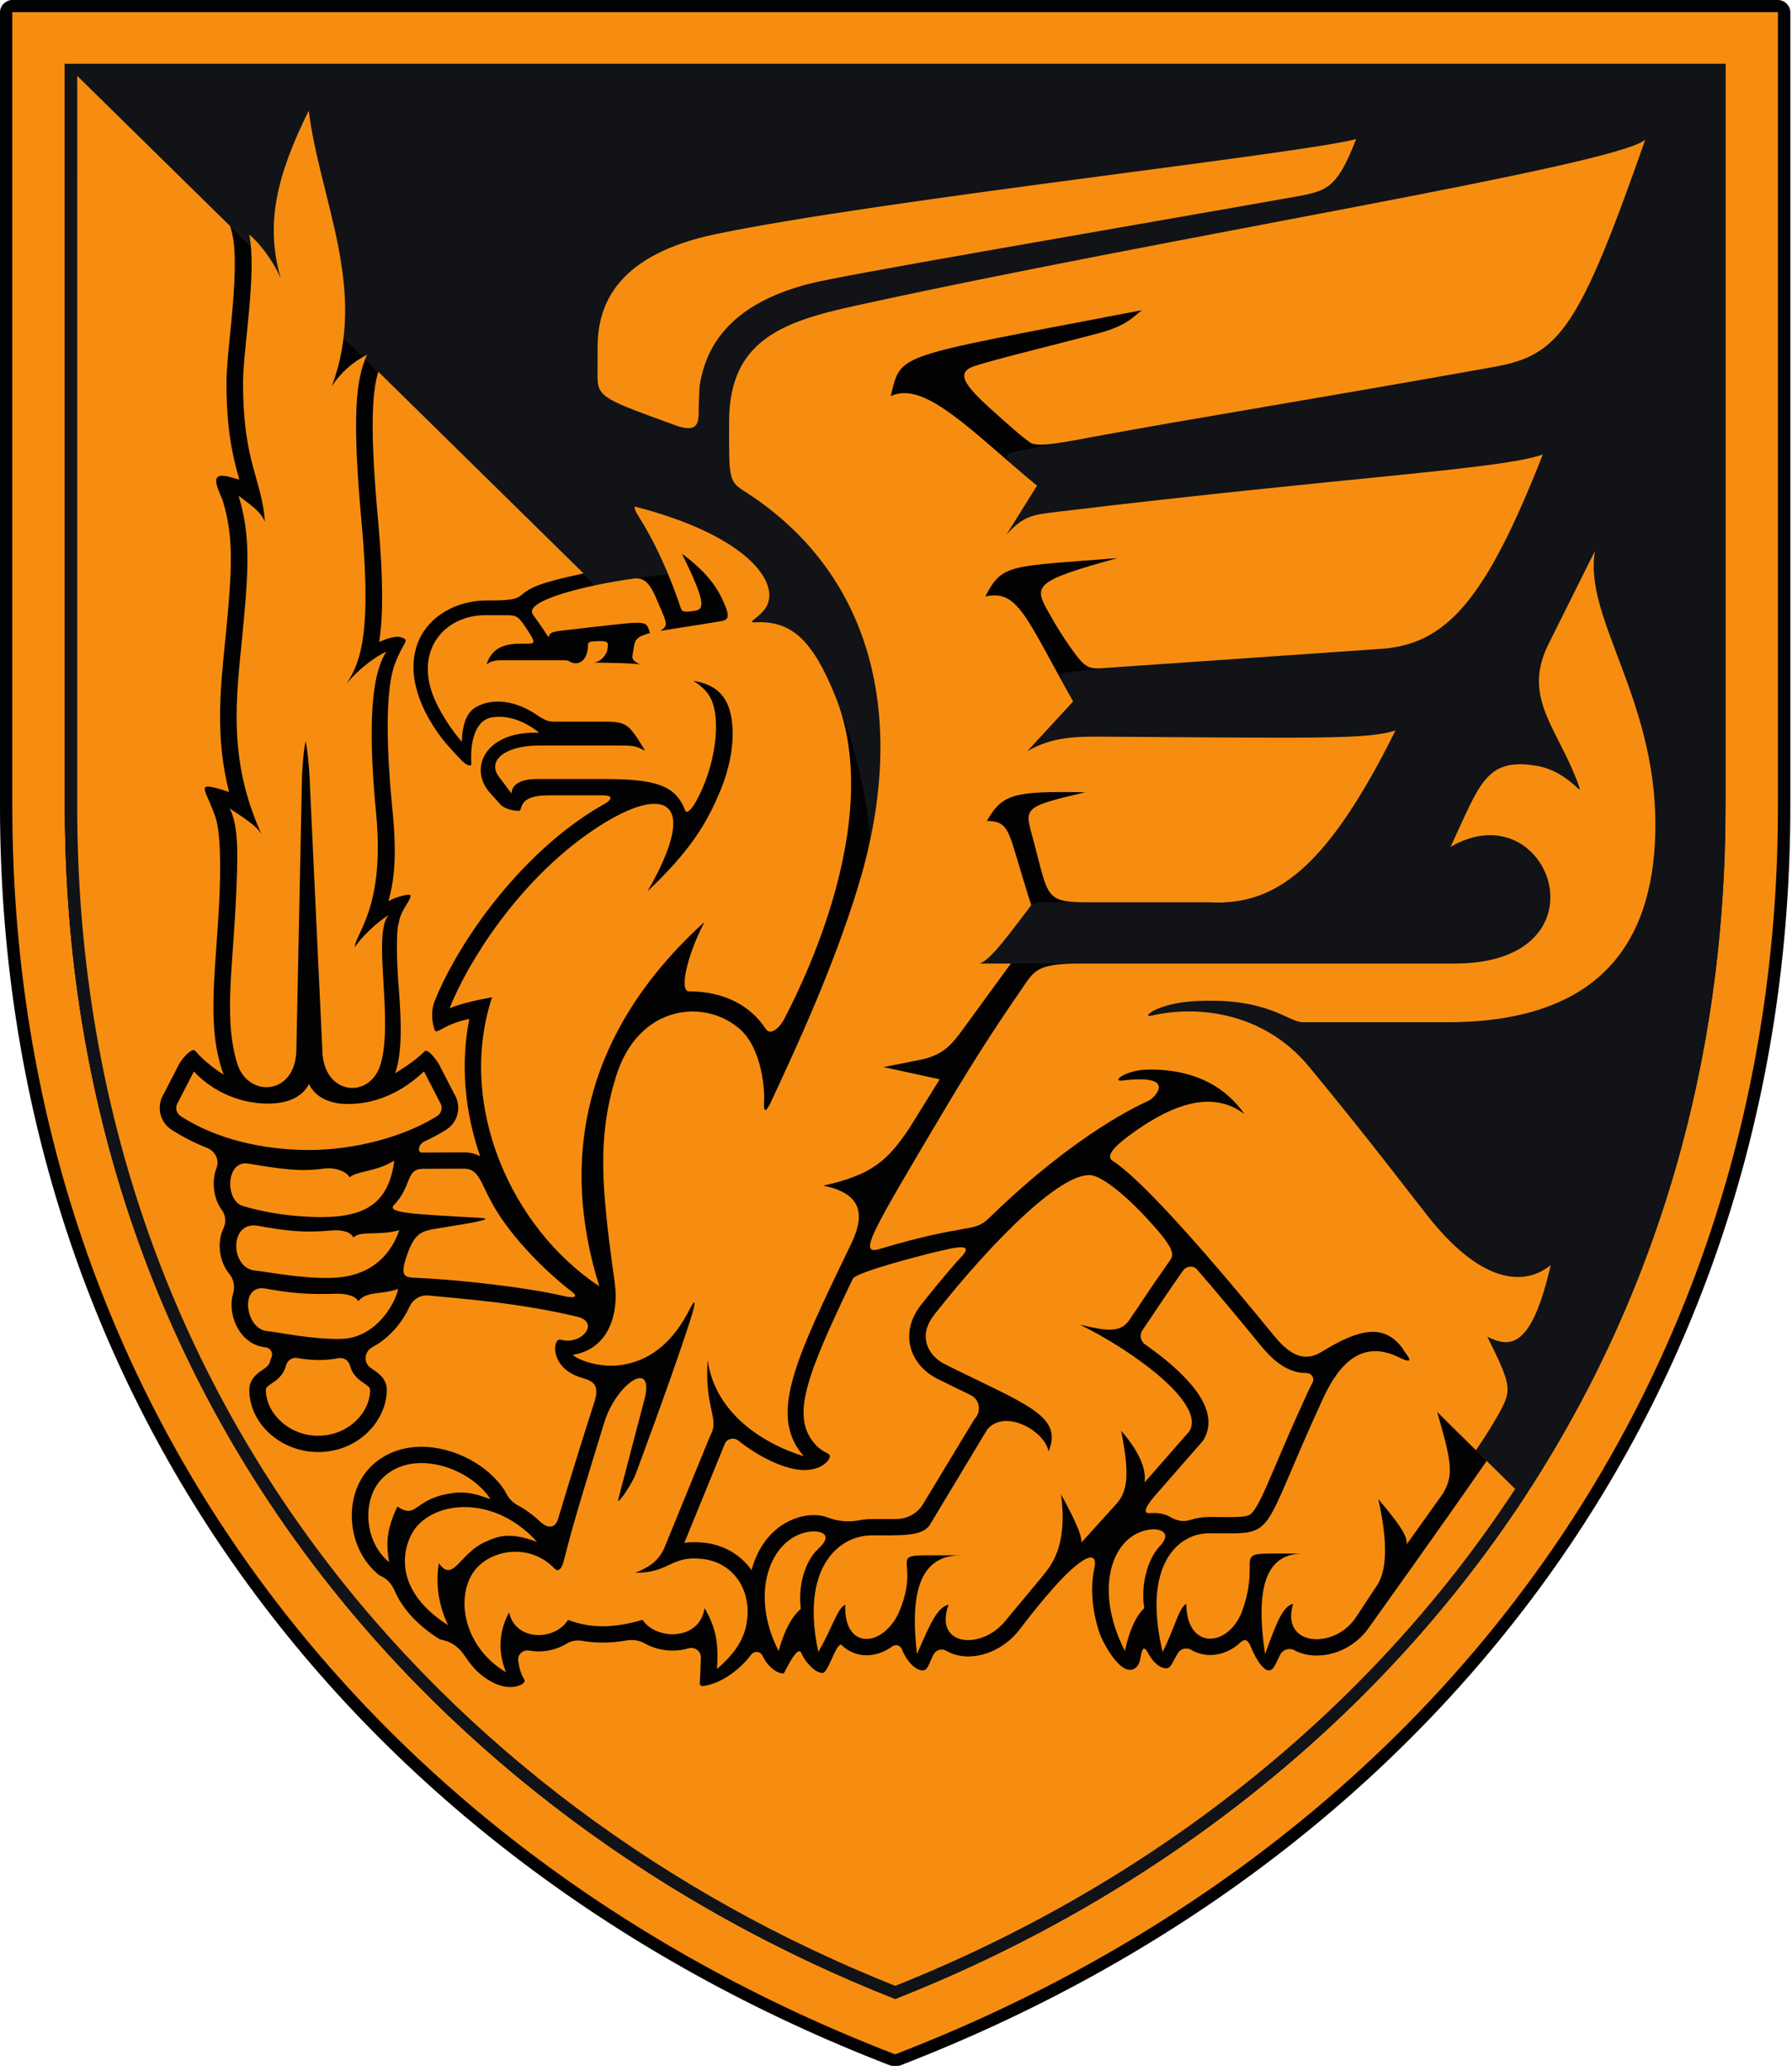 <svg width="135" height="156" viewBox="0 0 135 156" fill="none" xmlns="http://www.w3.org/2000/svg">
<path d="M3.11703e-05 0.914C3.11703e-05 0.428 0.435 0 0.93 0H133.945C134.44 0 134.875 0.428 134.875 0.914L134.875 60.738C134.875 104.802 108.495 139.9 67.777 155.602C67.698 155.633 67.177 155.633 67.098 155.602C26.378 139.899 0 104.798 0 60.738L3.11703e-05 0.914Z" fill="#020202"/>
<path d="M0.927 60.738V0.914H133.942V60.738C133.942 104.402 107.82 139.178 67.434 154.752C27.047 139.177 0.927 104.398 0.927 60.738ZM4.882 60.738C4.882 105.485 32.94 136.987 67.434 150.574C101.929 136.987 129.987 105.485 129.987 60.738L129.987 4.801H4.882V60.738Z" fill="#F68D11"/>
<path d="M1.398 60.739V1.373H133.483C133.103 1.972 132.371 2.515 131.292 2.515H2.561V60.739C2.561 77.857 6.636 93.587 14.058 107.287C15.251 109.665 14.635 110.315 13.101 107.963C5.537 94.061 1.398 78.102 1.398 60.739Z" fill="#F68D11"/>
<path d="M131.62 5.328L131.62 60.738C131.62 102.83 106.728 136.822 67.44 152.297C67.44 151.473 67.33 151.12 68.686 150.564C106.382 135.118 130.457 101.858 130.457 60.738L130.457 7.099C130.457 4.856 131.62 4.147 131.62 5.328Z" fill="#F68D11"/>
<path d="M129.993 4.801H4.889V60.739C4.889 70.52 6.229 79.668 8.685 88.134C8.688 88.147 8.692 88.16 8.696 88.173C8.865 88.756 9.04 89.336 9.22 89.913C9.229 89.942 9.238 89.971 9.247 89.999C9.428 90.577 9.614 91.151 9.805 91.722C9.809 91.735 9.813 91.747 9.818 91.76C19.329 120.126 41.575 140.387 67.441 150.575C93.306 140.387 115.552 120.126 125.064 91.761C125.069 91.748 125.073 91.734 125.077 91.721C125.268 91.151 125.454 90.577 125.634 90C125.644 89.971 125.653 89.942 125.662 89.912C125.842 89.336 126.016 88.756 126.186 88.174C126.19 88.16 126.194 88.147 126.197 88.133C128.653 79.667 129.993 70.519 129.993 60.739V4.801Z" fill="#111317"/>
<path d="M67.441 150.575C86.36 143.123 103.342 130.281 114.821 112.821L5.819 5.715L4.889 4.801V60.739C4.889 105.486 32.947 136.988 67.441 150.575Z" fill="#111317"/>
<path d="M67.438 149.59C101.475 136.047 129.06 104.909 129.06 60.739V5.716L5.819 5.715L5.816 60.739C5.816 104.909 33.401 136.047 67.438 149.59Z" fill="#111317"/>
<path d="M114.145 112.16L5.819 5.715L5.816 60.739C5.816 104.909 33.401 136.047 67.438 149.59C86.113 142.159 102.845 129.43 114.145 112.16Z" fill="#F68D11"/>
<path d="M28.775 27.267C28.946 26.895 29.183 26.055 29.496 25.518C29.794 25.005 27.79 25.205 27.124 25.601C27.606 21.608 26.656 17.803 25.729 14.094C25.08 11.494 24.378 8.742 24.26 5.709C24.248 5.386 23.183 6.276 22.112 8.012C20.311 10.93 19.533 14.155 19.395 16.6C19.203 16.492 17.814 15.882 17.267 16.036C16.972 16.119 17.139 16.335 17.348 17.046L28.498 28.003C28.581 27.729 28.674 27.487 28.775 27.267Z" fill="#111317"/>
<path d="M123.029 49.001C121.966 46.18 121.295 43.768 121.385 41.745C121.465 39.955 122.231 39.834 121.699 39.763C120.254 39.571 119.062 40.945 118.847 41.375L115.455 48.139C113.842 51.533 115.06 53.933 116.349 56.474C116.365 56.505 116.381 56.536 116.396 56.568C116.235 56.529 116.069 56.494 115.896 56.466C115.389 56.385 114.936 56.345 114.512 56.345C111.311 56.345 110.317 58.526 108.813 61.827C108.615 62.262 108.403 62.727 108.171 63.221C107.966 63.659 107.908 64.946 108.494 65.599C108.758 65.892 109.158 64.145 112.253 64.145C114.287 64.145 115.545 65.936 115.545 67.596C115.545 68.277 115.336 69.259 114.338 70.071C113.301 70.914 111.653 71.359 109.572 71.359H79.197C77.179 71.359 76.848 71.385 77.107 70.987C77.612 70.211 77.804 69.948 78.196 69.457C78.443 69.148 78.882 69.204 80.374 69.204C80.374 69.204 89.858 69.204 91.716 69.204C97.286 69.204 101.36 65.403 106.236 55.609C106.427 55.225 106.658 54.236 106.306 53.66C106.069 53.272 105.642 53.583 104.717 53.863C103.543 54.218 100.911 54.346 96.427 54.346C94.337 54.346 82.033 54.264 82.033 54.264C81.601 54.264 80.729 54.472 81.402 53.728C81.753 53.341 82.345 52.761 82.875 52.24C83.632 51.496 83.609 51.455 84.389 51.455C84.667 51.455 103.836 50.127 103.836 50.127C110.261 49.83 113.441 44.713 117.374 34.743C117.519 34.374 117.831 32.277 117.206 32.431C117.072 32.464 116.542 32.853 115.817 33.083C114.064 33.639 109.572 34.134 102.103 34.883C96.672 35.427 89.273 36.168 80.091 37.266C79.908 37.288 79.076 37.383 79.353 36.818C79.545 36.427 79.283 35.939 78.927 35.646C78.913 35.634 78.899 35.623 78.885 35.611C78.525 35.314 78.177 34.888 79.223 34.751C79.229 34.75 79.235 34.751 79.242 34.751C79.522 34.751 83.774 33.872 89.546 32.853C97.769 31.401 108.739 29.576 112.803 28.847C118.408 27.842 120.021 25.497 125.128 10.929C125.312 10.405 125.384 9.365 125.09 8.787C124.974 8.558 124.498 9.067 123.149 9.583C121.147 10.348 114.145 11.992 102.315 14.281C101.334 14.47 101.9 14.037 102.048 13.79C102.596 12.875 102.876 12.261 103.777 9.679C103.852 9.464 103.85 9.227 103.757 9.019C103.533 8.519 103.339 8.798 101.407 9.258C99.878 9.622 90.593 11.14 82.991 12.115C73.021 13.394 60.612 14.986 53.684 16.432C47.108 17.804 43.773 21.073 43.773 26.147C43.773 26.307 43.77 28.231 43.77 28.373C43.77 30.817 44.379 30.905 49.682 33.171C51.883 34.111 53.441 34.419 53.688 35.74C53.922 36.993 54.126 37.306 55.608 38.171C61.201 41.435 64.17 46.835 64.928 53.127C65.027 53.95 64.57 53.163 64.087 51.973C62.971 49.226 61.747 47.143 59.822 46.201C59.569 46.077 59.072 45.982 59.183 45.214C59.267 44.637 59.161 43.892 58.688 43.025C57.305 40.486 53.982 38.555 48.68 37.229C45.997 36.558 45.477 37.076 45.902 37.623C46.715 38.668 48.692 42.376 48.33 42.42C47.647 42.504 45.381 42.893 44.602 43.056C44.376 43.104 44.162 43.15 43.957 43.194L111.998 110.05C113.136 108.402 113.987 107.137 114.203 106.73C115.055 105.124 115.017 104.164 114.174 102.244C116.338 101.678 117.407 98.625 118.04 95.597C118.3 94.352 117.363 93.046 117.128 93.43C116.373 94.668 114.968 94.969 114.346 94.969C112.714 94.969 110.671 93.528 108.593 90.909C108.214 90.432 107.753 89.838 107.196 89.119C105.597 87.055 103.18 83.936 99.62 79.617C99.615 79.612 99.611 79.606 99.607 79.601C99.154 79.053 98.336 78.236 100.254 78.236H109.033C115.086 78.236 119.589 76.602 122.418 73.379C124.769 70.701 125.961 66.909 125.961 62.108C125.961 56.781 124.335 52.467 123.029 49.001Z" fill="#111317"/>
<path d="M39.249 44.847C38.884 45.143 38.495 45.235 36.638 45.235C34.373 45.235 32.343 46.417 31.556 48.231C30.651 50.316 31.274 52.937 33.26 55.582C33.48 55.876 34.096 56.578 34.739 57.248C35.026 57.547 35.536 57.891 35.508 57.482C35.43 56.322 35.615 54.273 37.072 54.038C38.986 53.729 40.607 55.194 40.607 55.194C40.563 55.194 40.424 55.194 40.27 55.194C36.482 55.194 35.306 57.943 36.924 59.738C37.059 59.888 37.655 60.551 37.655 60.551C37.895 60.869 38.554 61.081 39.099 61.081C39.42 61.081 38.905 59.912 41.298 59.912H45.357C45.362 59.912 45.367 59.912 45.373 59.912C46.455 59.912 45.858 60.384 45.544 60.558C44.956 60.883 44.399 61.236 43.912 61.568C38.54 65.227 34.346 71.345 32.713 75.495C32.569 75.862 32.429 76.691 32.742 77.574C32.892 77.998 33.367 77.152 35.357 76.755C34.681 80.15 35.007 83.745 36.172 87.101C35.843 86.919 35.445 86.808 34.947 86.808C34.916 86.808 31.789 86.82 31.776 86.82C31.421 86.832 31.521 86.191 31.963 85.987C32.548 85.718 33.099 85.424 33.606 85.106C34.061 84.822 34.372 84.376 34.481 83.85C34.584 83.357 34.49 82.838 34.224 82.41L33.083 80.195C32.922 79.883 32.228 78.962 31.999 79.187C31.14 80.031 30.211 80.559 29.765 80.847C29.81 80.723 29.852 80.597 29.887 80.466C30.371 78.655 30.17 76.071 29.993 73.79C29.887 72.428 29.844 70.064 30.019 69.627C30.186 68.476 30.929 67.918 30.929 67.457C30.929 67.262 29.717 67.593 29.264 67.89C29.701 66.292 29.901 64.515 29.584 61.198L29.529 60.628C29.083 55.968 29.051 51.837 29.756 49.99C30.299 48.566 30.755 48.283 30.48 48.122C30.028 47.855 29.53 47.944 28.566 48.358C28.87 46.371 28.878 43.567 28.485 39.235C27.873 32.504 28 29.654 28.498 28.003L17.348 17.046C17.418 17.288 17.497 17.587 17.561 17.957C17.854 19.659 17.587 22.681 17.34 25.119C17.19 26.603 17.061 27.885 17.061 28.839C17.061 32.506 17.56 34.451 18.027 36.116C18.021 36.122 18.023 36.12 18.016 36.126C17.297 35.932 16.63 35.681 16.372 35.961C16.068 36.291 16.664 37.33 16.794 37.756C17.611 40.439 17.491 42.843 17.025 47.648L16.935 48.557C16.585 52.049 16.226 55.633 17.258 59.668C16.684 59.455 15.848 59.205 15.552 59.263C15.161 59.34 15.747 60.146 16.223 61.53C16.592 62.604 16.661 65.044 16.513 67.963C16.454 69.124 16.378 70.2 16.304 71.241C16.044 74.908 15.838 77.805 16.694 80.518C16.742 80.671 16.801 80.816 16.865 80.958C16.317 80.627 15.434 79.993 14.692 79.148C14.456 78.879 13.684 79.788 13.496 80.151L12.328 82.417C12.066 82.838 11.972 83.351 12.069 83.839C12.173 84.363 12.479 84.812 12.928 85.104C13.743 85.632 14.642 86.09 15.605 86.472C16.21 86.712 16.545 87.378 16.313 87.977C16.235 88.18 16.176 88.4 16.14 88.634C16.012 89.478 16.193 90.45 16.714 91.152C17.001 91.539 17.055 92.061 16.846 92.493C16.678 92.839 16.575 93.237 16.553 93.674C16.511 94.477 16.757 95.335 17.281 95.971C17.624 96.387 17.712 96.94 17.559 97.454C17.498 97.662 17.459 97.885 17.447 98.121C17.37 99.611 18.318 101.322 19.985 101.489L19.991 101.49C20.368 101.523 20.604 101.909 20.451 102.248C20.407 102.345 20.371 102.446 20.343 102.552C20.263 102.851 20.088 102.981 19.759 103.205C19.417 103.436 18.781 103.868 18.781 104.695C18.781 107.235 21.153 109.381 23.96 109.381C27.058 109.381 29.14 106.958 29.14 104.695C29.14 103.868 28.503 103.436 28.161 103.205C27.834 102.982 27.659 102.853 27.579 102.556L27.576 102.546C27.461 102.127 27.657 101.688 28.046 101.482C29.412 100.758 30.363 99.506 30.862 98.415C31.113 97.866 31.68 97.528 32.288 97.59C34.556 97.824 38.955 98.099 43.486 99.187C45.244 99.609 43.798 101.375 42.236 100.915C41.729 100.765 41.415 102.45 42.944 103.401C43.21 103.567 43.519 103.694 43.84 103.791C44.693 104.049 45.244 104.293 44.719 105.797C44.625 106.067 42.931 111.405 42.043 114.417C41.881 114.966 41.415 115.31 40.662 114.597C40.127 114.091 39.539 113.678 38.925 113.342C38.542 113.133 38.272 112.786 38.084 112.397C38.062 112.35 38.036 112.304 38.007 112.26C36.743 110.332 34.173 108.985 31.756 108.985C30.157 108.985 28.74 109.58 27.765 110.66C26.855 111.667 26.402 113.122 26.521 114.65C26.645 116.236 27.375 117.684 28.524 118.622C28.568 118.657 28.625 118.689 28.691 118.718C29.175 118.932 29.525 119.352 29.732 119.832C30.277 121.089 31.33 122.347 33.084 123.46C33.13 123.489 33.207 123.512 33.301 123.53C33.988 123.66 34.578 124.091 34.962 124.666C35.59 125.603 36.154 126.258 37.235 126.789C38.563 127.441 39.718 126.848 39.501 126.52C39.237 126.122 39.105 125.588 39.038 125.105C38.972 124.637 39.395 124.248 39.867 124.335C40.097 124.377 40.336 124.399 40.581 124.399C41.348 124.399 42.085 124.186 42.701 123.806C43.055 123.589 43.482 123.533 43.892 123.606C44.382 123.693 44.885 123.736 45.407 123.736C45.992 123.736 46.592 123.681 47.218 123.571C47.679 123.49 48.154 123.563 48.56 123.792C49.176 124.141 49.91 124.336 50.677 124.336C51.091 124.336 51.484 124.278 51.85 124.17C52.322 124.029 52.806 124.364 52.799 124.85C52.791 125.393 52.749 126.016 52.721 126.806C52.717 126.924 52.812 127.022 52.932 127.009C54.294 126.866 55.763 125.753 56.589 124.643C56.813 124.342 57.279 124.38 57.443 124.716C57.476 124.784 57.51 124.852 57.545 124.919C57.759 125.336 58.371 126.059 59.035 126.059C59.09 126.059 60.129 123.679 60.407 124.603C60.409 124.609 60.408 124.615 60.41 124.62C60.715 125.253 61.415 126.021 61.965 126.021C62.395 126.021 62.903 123.948 63.364 123.876C63.37 123.882 63.375 123.888 63.381 123.894C63.882 124.408 64.557 124.69 65.281 124.69C65.957 124.69 66.628 124.45 67.229 124.017C67.485 123.832 67.844 123.955 67.951 124.249C68.229 125.014 68.923 125.831 69.505 125.831C69.894 125.831 69.938 125.407 70.323 124.64C70.498 124.292 70.946 124.147 71.284 124.348C71.753 124.628 72.322 124.779 72.941 124.779C74.367 124.779 75.848 124.003 76.811 122.753C76.811 122.753 79.155 119.61 80.757 118.19C82.439 116.698 82.59 117.461 82.454 118.078C82.128 119.548 82.252 121.237 82.815 122.966C83.058 123.712 84.524 126.493 85.567 125.624C85.74 125.479 85.839 125.267 85.881 125.047C85.912 124.884 85.944 124.729 85.977 124.583C86.031 124.341 86.148 123.871 86.482 124.511C86.764 125.053 87.278 125.67 87.867 125.67C88.233 125.67 88.337 125.17 88.754 124.506C88.961 124.175 89.402 124.081 89.741 124.281C90.184 124.544 90.68 124.671 91.175 124.671C91.888 124.671 92.587 124.409 93.195 123.946C93.499 123.714 93.852 123.123 94.236 124.063C94.748 125.318 95.29 125.831 95.564 125.831C95.962 125.831 96.071 125.366 96.445 124.641C96.642 124.26 97.126 124.102 97.506 124.308C97.992 124.57 98.567 124.711 99.188 124.711C100.746 124.711 102.273 123.88 103.178 122.534C103.178 122.534 108.758 114.74 111.998 110.05L43.957 43.194C40.513 43.938 39.989 44.247 39.249 44.847ZM86.08 100.176C86.082 100.174 86.084 100.172 86.085 100.169C86.397 99.72 86.668 99.314 86.979 98.848C87.469 98.113 88.079 97.199 89.135 95.698C89.137 95.696 89.139 95.693 89.141 95.69C89.401 95.348 89.906 95.313 90.187 95.638C91.522 97.18 93.091 99.046 94.939 101.311C95.745 102.297 96.866 103.43 98.406 103.43C98.409 103.43 98.413 103.429 98.416 103.429C98.798 103.428 99.055 103.807 98.88 104.14C98.765 104.357 98.653 104.584 98.544 104.821C97.488 107.112 96.741 108.863 96.141 110.27C95.286 112.275 94.77 113.486 94.319 113.959C94.101 114.189 93.884 114.282 92.596 114.282C92.595 114.282 92.597 114.282 92.596 114.282C92.399 114.282 92.188 114.28 91.962 114.278C91.692 114.276 91.399 114.274 91.082 114.274C90.589 114.274 90.107 114.353 89.648 114.502C89.159 114.662 88.634 114.554 88.193 114.292C87.844 114.083 87.405 113.969 86.91 113.969C86.817 113.969 86.724 113.973 86.634 113.982C85.747 114.064 86.934 112.752 87.177 112.475L90.545 108.626C90.581 108.585 90.615 108.543 90.644 108.497C90.924 108.062 91.209 107.32 90.914 106.304C90.42 104.603 88.403 102.772 86.26 101.27C85.9 101.017 85.83 100.534 86.08 100.176ZM54.621 108.718L54.626 108.71C54.819 108.352 55.294 108.261 55.616 108.514C57.379 109.902 58.95 110.496 59.855 110.665C61.4 110.954 62.259 110.308 62.473 109.859C62.684 109.417 62.121 109.552 61.485 108.876C59.528 106.798 60.668 103.797 64.244 96.332C64.433 95.937 67.523 95.059 69.921 94.449C70.383 94.332 70.93 94.205 71.447 94.09C73.725 93.582 72.436 94.633 72.05 95.076C72.036 95.093 72.022 95.109 72.007 95.125C70.964 96.327 70.057 97.445 69.398 98.281C68.414 99.529 68.408 100.665 68.575 101.398C68.813 102.435 69.565 103.338 70.64 103.874C71.527 104.317 72.346 104.712 73.094 105.074C73.101 105.077 73.108 105.08 73.115 105.083C73.798 105.414 73.95 106.282 73.453 106.849C73.444 106.859 73.436 106.869 73.427 106.879C73.383 106.93 69.546 113.292 69.546 113.292C69.141 113.964 68.418 114.393 67.624 114.42C67.279 114.431 66.951 114.431 66.745 114.431L65.698 114.429C65.373 114.429 65.052 114.461 64.737 114.521C63.926 114.677 63.099 114.599 62.328 114.303C62.03 114.188 61.681 114.128 61.291 114.128C61.084 114.128 60.872 114.146 60.678 114.18C59.151 114.451 57.886 115.436 57.117 116.953C56.904 117.373 56.736 117.819 56.613 118.284C56.557 118.204 56.505 118.122 56.444 118.046C55.621 117.015 54.423 116.364 53.07 116.214C52.804 116.185 52.547 116.17 52.306 116.17C52.032 116.17 51.783 116.189 51.554 116.222L54.621 108.718Z" fill="#020202"/>
<path d="M90.017 75.416C95.551 75.115 97.022 77.004 98.159 77.004H109.032C121.297 77.004 124.709 70.156 124.709 62.105C124.709 52.521 119.267 46.481 120.16 41.487L116.586 48.655C114.684 52.659 117.411 54.922 118.935 59.174C119.31 60.22 118.213 58.082 115.693 57.675C111.894 57.062 111.469 59.125 109.275 63.796C116.749 59.447 121.441 72.584 109.571 72.584H81.304H70.998C73.434 72.368 73.997 71.697 75.535 70.293C76.992 68.962 77.688 68.186 77.688 68.186C77.688 68.186 77.911 67.972 78.384 67.972C78.693 67.972 80.178 67.972 81.163 67.972C81.427 67.977 81.722 67.972 82.06 67.972H91.091C96.074 68.234 99.932 65.487 105.136 55.016C103.096 55.732 98.399 55.585 82.885 55.491C80.937 55.479 79.204 55.531 77.393 56.588L80.844 52.843C80.532 52.287 80.244 51.767 79.975 51.275C79.852 50.954 79.849 50.696 80.456 50.632C81.191 50.555 84.476 50.233 84.476 50.233L103.776 48.897C108.994 48.655 111.928 45.156 116.229 34.239C112.958 35.367 101.809 35.89 79.691 38.548C77.751 38.781 77.101 38.86 75.826 40.269L78.124 36.584C78.124 36.584 76.573 35.266 76.127 34.88C75.681 34.493 75.76 34.184 76.337 34.055C76.585 33.999 77.745 33.777 78.985 33.541C79.164 33.525 79.352 33.496 79.564 33.462C80.352 33.333 81.469 33.069 82.415 32.895C89.994 31.496 99.103 30.051 112.577 27.635C117.497 26.753 118.963 24.736 123.945 10.525C121.611 12.494 87.81 17.89 64.367 23.044C59.017 24.221 54.927 25.622 54.927 31.742C54.927 36.083 54.843 36.27 56.239 37.106C65.192 42.92 67.854 52.638 65.526 63.413C65.507 60.231 63.895 54.615 62.924 52.425C61.21 48.204 59.618 46.729 56.901 46.882C56.083 46.928 57.499 46.432 57.848 45.468C58.571 43.477 55.711 40.182 47.855 38.167C47.78 38.148 47.701 38.263 48.21 39.069C49.094 40.467 49.818 42.012 50.343 43.276C49.452 43.345 47.73 43.585 47.73 43.585C44.319 44.049 39.392 45.236 40.148 46.291C40.16 46.308 40.172 46.325 40.184 46.342H38.181H36.434C33.481 46.423 31.313 48.92 32.614 52.366C33.047 53.514 34.028 55.028 34.798 55.88C34.798 55.249 34.917 54.083 35.539 53.503C36.181 52.904 38.081 52.242 40.476 53.879C41.013 54.246 41.326 54.359 41.727 54.359C42.69 54.359 43.234 54.359 45.038 54.359C47.245 54.359 47.309 54.321 48.657 56.559C47.909 56.151 47.694 56.157 46.507 56.157C46.507 56.157 42.805 56.157 40.623 56.157C38.031 56.157 36.672 57.307 37.588 58.514L38.537 59.774C38.537 59.01 39.421 58.682 40.398 58.682C42.972 58.682 43.882 58.682 45.354 58.682C46.236 58.682 46.987 58.705 47.64 58.758C47.685 58.767 47.733 58.775 47.791 58.779C49.286 58.882 49.129 59.398 49.129 59.81C49.129 60.222 46.82 61.151 45.35 62.079C45.302 62.109 45.256 62.146 45.213 62.188C45.018 62.311 44.822 62.439 44.621 62.576C39.004 66.402 35.193 72.574 33.866 75.962C34.561 75.627 36.109 75.291 37.07 75.122C35.725 79.222 36.099 83.583 37.639 87.464C37.703 87.705 37.713 88.046 37.138 88.046C36.889 88.046 36.059 88.046 35.126 88.046C35.047 88.037 34.963 88.033 34.871 88.036L31.817 88.046C30.548 88.09 31.053 89.329 29.673 90.783C29.116 91.371 31.191 91.468 36.096 91.735C37.324 91.802 36.148 92.031 32.918 92.543C31.749 92.728 31.258 92.894 30.698 94.443C30.05 96.239 30.511 96.219 31.404 96.26C35.13 96.428 40.134 97.071 42.389 97.612C42.484 97.634 42.568 97.652 42.648 97.667C44.165 98.049 46.242 98.817 46.242 98.817L46.269 98.831C45.951 100.487 44.942 101.77 43.18 102.051C43.01 102.078 44.67 103.132 46.849 102.815L45.524 107.156C44.163 111.574 43.163 114.793 42.496 117.498C42.235 118.558 41.873 118.253 41.781 118.158C39.795 116.104 36.737 116.795 35.629 118.48C34.305 120.494 35.005 124.118 38.121 125.97C37.389 124.177 37.731 122.588 38.355 121.46C38.822 123.635 41.781 123.634 42.794 122.022C44.438 122.666 46.239 122.666 48.405 122.022C49.418 123.554 52.693 123.635 53.082 121.138C54.095 122.91 54.095 124.037 54.017 125.728C54.847 124.979 56.042 123.876 56.275 122.104C56.608 119.585 55.107 117.675 52.926 117.433C50.481 117.162 50.504 118.48 47.856 118.48C48.869 118.077 49.606 117.589 50.037 116.628L53.485 108.192C54.264 106.823 53.072 106.271 53.308 102.453C53.898 106.591 57.675 108.816 60.557 109.702C58.08 106.859 59.568 103.174 63.249 95.515C63.678 95.007 64.471 94.676 66.244 94.09C69.566 93.098 71.331 92.794 72.408 92.606C74.623 92.266 76.453 92.188 76.285 92.372C76.284 92.372 76.285 92.371 76.285 92.372C74.367 94.244 72.293 96.61 70.383 99.032C69.149 100.598 69.845 102.1 71.204 102.777C77.252 105.794 80.123 106.626 78.995 109.331C78.688 107.771 75.715 106.106 74.382 107.667L70.001 114.943C69.369 115.735 67.918 115.656 65.695 115.656C63.16 115.656 60.29 118.11 61.648 124.443C62.776 122.477 63.058 121.184 63.679 120.88C63.539 124.205 66.362 124.185 67.669 121.573C69.371 117.714 67 117.16 69.736 117.16H72.387C69.394 117.16 68.515 119.772 69.081 124.601C70.196 121.985 70.691 121.062 71.461 120.88C70.301 124.047 74.015 124.367 75.825 121.992L78.527 118.746C79.159 117.955 80.452 116.526 79.935 112.568C81.441 115.313 81.481 115.881 81.468 116.197L84.034 113.363C84.943 112.4 85.13 111.178 84.462 107.771C86.12 109.695 86.325 110.914 86.227 111.672L89.595 107.823C90.879 105.765 85.425 101.789 81.361 99.786C83.156 100.207 84.354 100.475 85.05 99.474C85.865 98.304 86.392 97.429 88.12 94.975C89.268 93.36 89.911 93.531 90.278 93.858C91.803 95.591 93.657 97.777 95.912 100.54C96.171 100.858 96.444 101.163 96.734 101.425C98.148 102.924 101.043 102.529 99.846 104.875C99.746 105.072 99.68 105.326 99.68 105.326C94.682 116.171 96.374 115.5 91.08 115.5C88.672 115.5 86.043 117.997 87.587 124.44C88.579 122.44 88.796 121.124 89.374 120.816C89.374 124.198 92.379 124.178 93.517 121.52C94.979 117.594 93.029 117.03 95.629 117.03H98.147C95.304 117.03 94.573 119.688 95.304 124.601C96.259 121.94 96.692 121 97.416 120.816C96.441 124.037 100.503 124.279 102.127 121.863L103.67 119.527C104.408 118.508 104.645 116.547 103.833 112.923C105.368 114.741 106.113 115.78 105.956 116.354L108.522 112.764C109.645 111.204 109.275 109.863 108.219 106.158L111.173 109.266C111.723 108.481 112.511 107.255 113.093 106.158C113.875 104.686 113.815 104.234 112.051 100.696C113.815 101.581 115.392 101.529 116.828 95.287C115.085 96.743 111.862 97.023 107.606 91.661C106.132 89.805 103.435 86.196 98.647 80.386C95.152 76.146 90.068 75.728 86.736 76.509C85.931 76.697 87.146 75.572 90.017 75.416Z" fill="#020202"/>
<path d="M90.017 75.416C95.551 75.115 97.022 77.004 98.159 77.004H109.032C121.297 77.004 124.709 70.156 124.709 62.105C124.709 52.521 119.267 46.481 120.16 41.487L116.586 48.655C114.684 52.659 117.411 54.922 118.935 59.174C119.31 60.22 118.213 58.082 115.693 57.675C111.894 57.062 111.469 59.125 109.275 63.796C116.749 59.447 121.441 72.584 109.571 72.584H81.304C78.053 72.584 77.896 73.163 76.993 74.468C74.511 78.058 72.84 80.749 70.839 84.123C65.698 92.791 64.617 94.576 66.244 94.09C73.034 92.062 73.326 92.908 74.516 91.75C81.253 85.196 86.01 83.173 86.546 82.907C86.99 82.686 88.785 80.878 84.548 81.398C83.692 81.503 84.8 80.566 86.599 80.566C90.234 80.566 92.427 82.023 93.759 83.93C91.578 82.267 88.739 82.827 85.087 85.522C83.806 86.467 83.308 87.127 83.838 87.459C84.838 88.083 87.761 90.553 95.912 100.54C96.88 101.726 98.037 102.774 99.55 101.841C102.421 100.073 104.243 99.709 105.633 101.529L105.79 101.781C105.957 102.051 106.764 102.922 105.371 102.239C102.6 100.879 100.871 102.741 99.68 105.326C94.682 116.171 96.374 115.5 91.08 115.5C88.672 115.5 86.043 117.997 87.587 124.44C88.579 122.44 88.796 121.124 89.374 120.816C89.374 124.198 92.379 124.178 93.517 121.52C94.979 117.594 93.029 117.03 95.629 117.03H98.147C95.304 117.03 94.573 119.688 95.304 124.601C96.259 121.94 96.692 121 97.416 120.816C96.441 124.037 100.503 124.279 102.127 121.863L103.67 119.527C104.408 118.508 104.645 116.547 103.833 112.923C105.368 114.741 106.113 115.78 105.956 116.354L108.522 112.764C109.645 111.204 109.319 110.05 108.263 106.345L111.189 109.242C111.738 108.456 112.517 107.244 113.093 106.158C113.875 104.686 113.815 104.234 112.051 100.696C113.815 101.581 115.392 101.529 116.828 95.287C115.085 96.743 111.862 97.023 107.606 91.661C106.132 89.805 103.435 86.196 98.647 80.386C95.152 76.146 90.068 75.728 86.736 76.509C85.931 76.697 87.146 75.572 90.017 75.416Z" fill="#F68D11"/>
<path fill-rule="evenodd" clip-rule="evenodd" d="M18.7 87.653C21.226 88.067 22.59 88.283 24.403 88.03C25.308 87.904 26.175 88.308 26.329 88.692C26.919 88.179 28.282 88.302 29.703 87.428C29.254 90.867 27.273 91.813 23.477 91.669C21.238 91.584 19.497 91.207 18.278 90.84C16.948 90.439 17 87.375 18.7 87.653Z" fill="#F68D11"/>
<path fill-rule="evenodd" clip-rule="evenodd" d="M19.44 92.34C21.584 92.728 22.856 92.88 24.957 92.691C25.866 92.609 26.449 92.847 26.622 93.221C27.186 92.675 28.393 93.112 30.087 92.674C29.256 94.982 27.498 96.215 24.883 96.265C22.643 96.307 20.092 95.797 19.194 95.707C17.341 95.521 17.241 91.943 19.44 92.34Z" fill="#F68D11"/>
<path fill-rule="evenodd" clip-rule="evenodd" d="M20.008 97.068C22.152 97.455 23.346 97.513 25.239 97.456C26.151 97.428 26.813 97.647 26.986 98.022C27.634 97.225 28.767 97.546 29.991 97.093C29.793 98.187 28.304 100.81 25.69 100.859C23.45 100.902 21.006 100.357 20.107 100.267C18.465 100.102 18.019 96.708 20.008 97.068Z" fill="#F68D11"/>
<path d="M23.955 108.153C21.724 108.153 20.026 106.409 20.026 104.695C20.026 104.239 21.213 104.119 21.547 102.862C21.647 102.485 21.998 102.23 22.377 102.296C23.53 102.497 24.459 102.501 25.526 102.308C25.908 102.239 26.263 102.492 26.365 102.872C26.703 104.12 27.884 104.24 27.884 104.695C27.884 106.409 26.246 108.153 23.955 108.153Z" fill="#F68D11"/>
<path fill-rule="evenodd" clip-rule="evenodd" d="M31.817 88.046L34.871 88.036C36.19 87.991 36.144 89.173 37.427 91.248C38.781 93.435 41.151 95.827 43.063 97.286C43.522 97.636 43.428 97.861 42.389 97.612C40.134 97.071 35.13 96.428 31.404 96.26C30.511 96.219 30.05 96.239 30.698 94.443C31.258 92.894 31.749 92.728 32.918 92.543C36.148 92.031 37.324 91.802 36.096 91.735C31.191 91.468 29.116 91.371 29.673 90.783C31.053 89.329 30.548 88.09 31.817 88.046Z" fill="#F68D11"/>
<path d="M51.114 32.121C45.605 30.122 45.016 29.953 45.016 28.389C45.016 27.219 45.02 26.552 45.02 26.145C45.02 22.771 46.65 19.152 53.941 17.631C66.152 15.083 98.499 11.529 102.17 10.468C100.801 13.983 100.089 14.332 98.016 14.741C81.361 17.69 63.43 20.721 60.843 21.405C55.206 22.896 53.217 25.867 52.719 28.996C52.683 29.22 52.634 30.48 52.634 31.137C52.634 32.273 52.141 32.415 51.114 32.121Z" fill="#F68D11"/>
<path d="M87.391 116.449C86.397 117.509 85.931 119.471 86.204 121.14C85.574 121.729 85.087 122.803 84.742 124.362C82.312 119.623 83.808 115.477 86.747 115.206C87.412 115.144 88.312 115.465 87.391 116.449Z" fill="#F68D11"/>
<path d="M61.646 116.67C60.564 117.665 60.117 119.61 60.329 121.2C59.641 121.779 59.084 122.834 58.656 124.366C56.459 120.094 57.969 115.908 60.895 115.39C61.613 115.263 62.955 115.466 61.646 116.67Z" fill="#F68D11"/>
<path d="M82.429 88.578C83.442 88.903 85.092 90.36 86.376 91.751C88.368 93.907 88.53 94.454 88.12 94.975C86.392 97.429 85.865 98.304 85.05 99.474C84.354 100.475 83.156 100.207 81.361 99.786C85.425 101.789 90.879 105.765 89.595 107.823L86.227 111.672C86.325 110.914 86.12 109.695 84.462 107.771C85.13 111.178 84.943 112.4 84.034 113.363L81.468 116.197C81.481 115.881 81.441 115.313 79.935 112.568C80.452 116.526 79.159 117.955 78.527 118.746L75.825 121.992C74.015 124.367 70.301 124.047 71.461 120.88C70.691 121.062 70.196 121.985 69.081 124.601C68.515 119.772 69.394 117.16 72.387 117.16H69.736C67 117.16 69.371 117.714 67.669 121.573C66.362 124.185 63.539 124.205 63.679 120.88C63.058 121.184 62.776 122.477 61.648 124.443C60.29 118.11 63.16 115.656 65.695 115.656C67.918 115.656 69.369 115.735 70.001 114.943L74.382 107.667C75.715 106.106 78.688 107.771 78.995 109.331C80.123 106.626 77.252 105.794 71.204 102.777C69.845 102.1 69.149 100.598 70.383 99.032C74.894 93.31 80.327 87.901 82.429 88.578Z" fill="#F68D11"/>
<path d="M36.564 116.145C37.654 115.661 38.433 115.42 40.458 116.145C37.031 112.359 32.189 113.112 30.956 115.661C30.022 117.594 30.333 120.252 33.76 122.427C33.215 121.299 32.748 119.688 33.059 117.755C34.149 119.286 34.609 117.011 36.564 116.145Z" fill="#F68D11"/>
<path d="M33.786 112.521C34.955 112.311 35.547 112.441 36.948 112.924C35.313 110.427 30.873 109.058 28.693 111.474C27.267 113.054 27.433 116.14 29.316 117.675C29.082 116.306 29.095 115.242 29.939 113.488C31.419 114.454 31.107 113.004 33.786 112.521Z" fill="#F68D11"/>
<path d="M75.335 31.43C76.461 32.426 76.911 32.839 77.597 33.333C78.188 33.758 80.538 33.241 82.415 32.895C89.994 31.496 99.103 30.051 112.577 27.635C117.497 26.753 118.963 24.736 123.945 10.525C121.611 12.494 87.81 17.89 64.367 23.044C59.017 24.221 54.927 25.622 54.927 31.742C54.927 36.083 54.843 36.27 56.239 37.106C66.159 43.548 68.356 54.782 64.599 66.937C62.773 72.845 60.242 78.366 58.122 82.918C57.424 84.415 57.566 83.099 57.567 82.788C57.572 80.997 57.045 78.725 55.81 77.588C53.201 75.187 48.082 75.598 46.39 81.138C45.003 85.679 45.288 89.346 46.303 96.561C46.678 99.218 45.692 101.65 43.18 102.051C42.996 102.08 44.937 103.305 47.363 102.717C49.676 102.157 51.055 100.396 51.942 98.649C52.407 97.734 52.484 97.958 51.974 99.534C50.52 104.025 47.825 111.204 47.825 111.204C47.358 112.17 46.387 113.57 46.595 112.868L48.596 105.237C49.221 102.371 46.419 104.249 45.524 107.156C44.163 111.574 43.163 114.793 42.496 117.498C42.235 118.558 41.873 118.253 41.781 118.158C39.795 116.104 36.737 116.795 35.629 118.48C34.305 120.494 35.005 124.118 38.121 125.97C37.389 124.177 37.731 122.588 38.355 121.46C38.822 123.635 41.781 123.634 42.794 122.022C44.438 122.666 46.239 122.666 48.405 122.022C49.418 123.554 52.693 123.635 53.082 121.138C54.095 122.91 54.095 124.037 54.017 125.728C54.847 124.979 56.042 123.876 56.275 122.104C56.608 119.585 55.107 117.675 52.926 117.433C50.481 117.162 50.504 118.48 47.856 118.48C48.869 118.077 49.606 117.589 50.037 116.628L53.485 108.192C54.264 106.823 53.072 106.271 53.308 102.453C53.898 106.591 57.675 108.816 60.557 109.702C57.901 106.654 59.799 102.642 64.074 93.801C64.899 92.094 65.474 89.988 62.011 89.315C65.768 88.493 66.897 87.358 68.481 85.025L70.794 81.303L66.561 80.383L69.174 79.866C70.883 79.551 71.571 78.855 72.428 77.689L76.154 72.584H73.74C74.003 72.584 74.632 72.172 76.023 70.367C77.224 68.809 77.688 68.186 77.688 68.186C77.688 68.186 77.379 67.25 76.539 64.428C75.928 62.372 75.705 61.843 74.347 61.843C75.516 59.779 76.388 59.595 81.768 59.678C76.85 60.828 77.201 60.854 77.873 63.381C79.007 67.643 78.701 67.972 82.06 67.972H91.091C96.074 68.234 99.932 65.487 105.136 55.016C103.096 55.732 98.399 55.585 82.885 55.491C80.937 55.479 79.204 55.531 77.393 56.588L80.844 52.843C77.247 46.432 76.686 44.388 74.226 44.934C75.533 42.438 75.97 42.695 84.186 42.041C77.873 43.774 77.873 44.122 78.975 46.094C79.659 47.318 80.222 48.18 80.669 48.808C82.013 50.691 82.007 50.387 84.476 50.233L103.776 48.897C108.994 48.655 111.928 45.156 116.229 34.239C112.958 35.367 101.809 35.89 79.691 38.548C77.751 38.781 77.101 38.86 75.826 40.269L78.124 36.584C73.301 32.609 69.661 28.602 67.105 29.842C67.921 26.52 67.228 26.989 86.017 23.367C85.177 24.059 84.698 24.604 82.522 25.169C77.989 26.344 74.851 27.104 73.425 27.571C71.772 28.112 72.896 29.274 75.335 31.43Z" fill="#F68D11"/>
<path d="M62.924 52.425C61.21 48.204 59.618 46.729 56.901 46.882C56.083 46.928 57.499 46.432 57.848 45.468C58.571 43.477 55.711 40.182 47.855 38.167C47.78 38.148 47.701 38.263 48.21 39.069C49.976 41.863 51.1 45.243 51.281 45.791C51.373 46.071 51.489 46.152 52.381 46.003C53.097 45.884 53.122 45.262 51.371 41.704C52.768 42.748 53.777 43.8 54.362 45.03C55.071 46.519 54.931 46.697 54.183 46.818C51.647 47.228 49.757 47.518 49.757 47.518C50.377 47.057 50.31 47.09 49.384 44.955C48.866 43.758 48.396 43.494 47.73 43.585C44.319 44.049 39.392 45.236 40.148 46.291C40.81 47.215 41.334 48.014 41.334 48.014C41.401 47.638 41.59 47.583 42.559 47.476C49.092 46.754 48.557 46.628 48.976 47.677C47.917 47.992 47.834 48.17 47.727 48.883C47.615 49.631 47.497 49.65 48.205 50.057C47.739 49.938 45.056 49.916 44.676 49.916C45.195 49.916 45.732 49.331 45.764 48.883C45.789 48.539 45.998 48.245 45.015 48.296C44.479 48.324 44.301 48.34 44.301 48.54C44.301 49.666 43.649 50.263 42.88 49.815C42.785 49.759 42.767 49.739 42.314 49.739C40.319 49.739 39.587 49.739 37.627 49.739C37.361 49.739 36.99 49.801 36.659 50.041C36.716 49.875 36.801 49.562 37.135 49.185C37.561 48.705 38.233 48.486 39.209 48.486H39.643C40.233 48.486 40.469 48.53 39.663 47.35C39.076 46.492 38.997 46.342 38.181 46.342H36.434C33.481 46.423 31.313 48.92 32.614 52.366C33.047 53.514 34.028 55.028 34.798 55.88C34.798 55.249 34.917 54.083 35.539 53.503C36.181 52.904 38.081 52.242 40.476 53.879C41.013 54.246 41.326 54.359 41.727 54.359C42.69 54.359 43.18 54.359 44.985 54.359C47.192 54.359 47.255 54.32 48.603 56.559C47.855 56.15 47.64 56.156 46.453 56.156C46.453 56.156 42.805 56.157 40.623 56.157C38.031 56.157 36.672 57.307 37.588 58.514L38.537 59.774C38.537 59.01 39.421 58.682 40.398 58.682C42.972 58.682 43.882 58.682 45.354 58.682C49.458 58.682 50.87 59.15 51.617 61.046C51.771 61.436 52.281 60.647 52.405 60.427C53.509 58.455 54.041 56.057 53.921 54.235C53.824 52.769 53.395 52.013 52.221 51.282C54.08 51.58 54.977 52.575 55.164 54.546C55.299 55.971 55.017 57.743 54.273 59.543C53.261 61.993 52.014 64.085 48.787 67.132C52.997 59.816 49.755 59.078 44.621 62.576C39.004 66.402 35.193 72.574 33.866 75.962C34.561 75.627 36.109 75.291 37.07 75.122C34.386 83.301 38.541 92.517 45.149 96.898C42.16 87.347 43.925 77.748 53.067 69.456C51.713 72.067 51.176 74.677 51.895 74.677C54.552 74.677 56.533 75.752 57.684 77.499C58.076 78.094 58.787 77.322 59.076 76.768C61.19 72.715 66.47 61.154 62.924 52.425Z" fill="#F68D11"/>
<path d="M14.608 80.708C15.712 81.94 17.754 83.133 20.174 83.133C21.474 83.133 22.705 82.768 23.275 81.657C23.807 82.768 25.018 83.164 26.192 83.164C28.65 83.164 30.535 82.023 31.942 80.708L33.133 83.022C33.374 83.366 33.285 83.85 32.931 84.072C30.348 85.689 26.609 86.628 23.275 86.628C19.921 86.628 16.345 85.852 13.613 84.08C13.263 83.853 13.172 83.373 13.412 83.029L14.608 80.708Z" fill="#F68D11"/>
<path fill-rule="evenodd" clip-rule="evenodd" d="M23.026 55.81C22.814 56.853 22.739 58.4 22.729 59.521L22.328 78.999C22.328 82.55 18.697 82.721 17.887 80.155C16.872 76.935 17.497 73.231 17.761 68.024C17.938 64.528 17.992 62.152 17.295 60.896C18.565 61.74 19.341 62.226 19.707 62.855C17.126 57.186 17.803 52.559 18.268 47.765C18.749 42.809 18.876 40.267 17.972 37.343C19.119 38.2 19.641 38.575 19.961 39.303C19.707 36.009 18.31 34.842 18.31 28.839C18.31 26.292 19.368 20.544 18.776 17.667C19.495 18.251 20.553 19.585 21.145 20.961C19.961 16.834 20.849 13.207 23.261 8.33C24.065 14.958 27.746 21.794 24.996 29.089C25.675 28.065 26.564 27.273 27.661 26.713C26.78 28.587 26.522 31.459 27.238 39.344C27.958 47.265 27.281 49.739 26.138 51.449C27.154 50.282 28.284 49.466 29.116 49.081C27.745 51.101 27.836 56.056 28.338 61.313C29.015 68.4 26.731 70.359 26.731 71.359C27.069 70.776 28.332 69.491 29.263 68.949C28.039 70.392 29.655 76.791 28.677 80.155C27.892 82.857 24.279 82.55 24.279 78.999L23.364 59.521C23.35 58.613 23.237 56.936 23.026 55.81Z" fill="#F68D11"/>
<path d="M23.26 82.687C22.569 83.377 21.521 83.738 20.175 83.738C17.896 83.738 15.99 82.77 14.768 81.705L13.923 83.344L13.9 83.377C13.873 83.417 13.873 83.456 13.878 83.483C13.883 83.508 13.897 83.544 13.936 83.569C15.975 84.891 18.627 85.716 21.536 85.951C22.483 86.028 23.26 85.854 23.26 84.89L23.26 82.687Z" fill="#F68D11"/>
<path fill-rule="evenodd" clip-rule="evenodd" d="M28.151 73.93C28.053 72.663 27.98 71.645 27.996 70.855C27.65 71.142 26.128 72.406 25.886 73.807C25.849 74.022 24.711 72.7 26.551 68.168C27.073 66.884 28.234 64.574 27.745 59.462L27.691 58.893C27.305 54.874 27.159 53.169 27.795 50.763C27.559 50.975 25.739 52.254 24.907 54.516C24.844 54.685 24.172 52.543 25.543 49.368C26.53 47.082 27.159 45.904 26.645 39.398C26.159 33.243 26.133 30.152 26.546 28.201C26.031 28.665 24.545 30.114 24.074 32.145C24 32.467 23.536 30.51 24.221 27.613C24.339 27.114 24.585 26.369 24.711 25.891C25.873 21.477 24.984 18.714 23.94 14.535C23.619 13.251 23.294 11.939 23.035 10.629V26.627C23.035 41.066 24.877 78.998 24.877 78.998C24.877 80.616 25.9 80.997 26.535 80.997C27.038 80.997 27.743 80.586 28.046 79.596C28.475 78.195 28.317 76.065 28.151 73.93Z" fill="#F68D11"/>
<path fill-rule="evenodd" clip-rule="evenodd" d="M25.505 98.063C24.933 98.063 24.486 98.082 24.131 98.082C23.681 98.082 23.258 98.07 22.834 98.044C22.252 98.008 21.758 98.462 21.758 99.04C21.758 99.538 22.127 99.96 22.625 100.029C23.497 100.149 24.488 100.252 25.438 100.252C26.854 100.252 26.749 98.063 25.505 98.063Z" fill="#F68D11"/>
<path fill-rule="evenodd" clip-rule="evenodd" d="M25.301 93.282C25.209 93.278 25.112 93.287 25.011 93.296C24.386 93.352 23.824 93.38 23.293 93.38C23.161 93.38 23.031 93.378 22.903 93.374C22.278 93.358 21.758 93.845 21.758 94.463V94.474C21.758 95.035 22.189 95.506 22.753 95.559C23.365 95.618 23.999 95.657 24.612 95.657C24.698 95.657 24.784 95.656 24.869 95.654C25.021 95.652 25.172 95.657 25.315 95.631C26.833 95.361 26.707 93.357 25.301 93.282Z" fill="#F68D11"/>
<path fill-rule="evenodd" clip-rule="evenodd" d="M21.758 89.935C21.758 90.501 22.197 90.978 22.768 91.019C23.01 91.036 23.254 91.05 23.5 91.059C23.733 91.068 23.959 91.072 24.177 91.072C24.443 91.072 24.695 91.051 24.935 91.051C26.264 91.051 26.243 88.614 24.745 88.614C24.658 88.614 24.572 88.62 24.488 88.631C23.937 88.708 23.409 88.746 22.874 88.746C22.87 88.746 22.867 88.746 22.863 88.746C22.256 88.745 21.758 89.22 21.758 89.821L21.758 89.935Z" fill="#F68D11"/>
<path d="M36.719 48.325C37.303 48.127 38.278 48.038 38.63 48.038C39.128 48.038 39.072 47.766 38.847 47.563C38.839 47.556 38.615 47.303 38.512 47.204C38.339 47.036 38.081 46.9 37.836 46.911H36.466C34.765 46.911 33.649 47.929 33.161 49.023C32.575 50.336 32.84 52.082 34.059 53.879C34.059 53.879 33.301 49.488 36.719 48.325Z" fill="#F68D11"/>
<path d="M122.88 11.688C119.29 12.925 109.853 14.751 95.157 17.546C85.213 19.436 73.943 21.579 64.496 23.656C59.252 24.809 55.541 26.064 55.541 31.744C55.541 31.879 55.539 33.665 55.538 33.796C55.538 33.809 55.538 33.823 55.538 33.836C55.538 35.48 55.832 35.905 56.467 35.617C57.997 34.923 59.116 34.056 60.352 30.933C61.768 27.353 63.252 26.162 66.943 25.381L109.085 16.899C113.931 15.921 118.979 14.558 122.88 11.688Z" fill="#F68D11"/>
<path d="M77.253 29.435C77.644 29.816 79.27 31.186 79.643 31.547C80.341 32.221 81.315 32.515 82.263 32.339C85.069 31.818 91.165 30.719 94.805 30.097C99.847 29.236 105.562 28.261 112.47 27.022C116.821 26.242 118.198 24.889 122.88 11.688L121.442 13.492C118.314 17.679 115.546 19.422 110.625 20.592L80.124 27.354C77.407 27.927 76.648 28.846 77.253 29.435Z" fill="#F68D11"/>
<path d="M82.331 45.819L83.57 47.803C84.204 48.903 85.398 49.544 86.652 49.458L103.751 48.273C108.48 48.055 111.236 44.954 115.201 35.16L113.14 37.184C109.654 40.514 107.099 41.38 103.964 41.762L85.15 43.843C82.177 44.259 81.948 45.155 82.331 45.819Z" fill="#F68D11"/>
<path d="M80.82 62.727L81.618 65.549C81.991 66.628 82.995 67.35 84.122 67.351C87.162 67.351 91.029 67.351 91.037 67.352C91.236 67.362 91.433 67.368 91.629 67.368C95.437 67.368 99.01 65.379 103.914 55.895L100.578 58.684C98.093 60.761 94.981 61.242 91.761 61.27H83.302C81.456 61.27 80.542 61.92 80.82 62.727Z" fill="#F68D11"/>
<path d="M32.318 117.849C32.71 116.678 33.642 116.112 34.324 115.846C34.743 115.683 34.956 115.211 34.785 114.79L34.77 114.751C34.623 114.389 34.238 114.191 33.861 114.276C32.773 114.522 31.9 115.12 31.505 115.936C31.107 116.76 30.55 118.666 32.511 120.655C32.511 120.655 31.863 119.204 32.318 117.849Z" fill="#F68D11"/>
<path d="M29.389 113.216C30.032 112.438 30.816 112.242 31.334 112.209C31.665 112.188 31.937 111.942 31.984 111.61C32.046 111.167 31.688 110.768 31.25 110.812C30.49 110.888 29.724 111.261 29.149 111.898C28.589 112.518 28.3 113.49 28.376 114.498C28.406 114.892 28.488 115.271 28.616 115.625C28.616 115.625 28.464 114.336 29.389 113.216Z" fill="#F68D11"/>
<path d="M38.935 118.215C38.743 117.767 38.252 117.538 37.79 117.676C37.095 117.883 36.496 118.29 36.142 118.828C35.625 119.614 35.475 120.708 35.73 121.83C35.947 122.789 36.424 123.662 37.112 124.385C37.112 124.385 36.167 122.493 36.935 120.959C37.363 120.106 37.94 119.687 38.428 119.483C38.918 119.279 39.145 118.708 38.935 118.215Z" fill="#F68D11"/>
<path d="M52.114 118.745C52.244 118.284 52.69 118 53.151 118.077C53.845 118.194 54.471 118.518 54.877 119.001C55.469 119.705 55.746 120.756 55.637 121.883C55.544 122.847 55.191 123.759 54.616 124.549C54.616 124.549 55.297 122.585 54.371 121.18C53.856 120.399 53.25 120.061 52.755 119.922C52.259 119.782 51.971 119.252 52.114 118.745Z" fill="#F68D11"/>
<path d="M46.348 29.141C47.349 28.794 48.358 27.449 49.938 24.688C50.997 22.838 52.017 20.835 58.981 19.628C65.367 18.522 97.122 13.486 97.122 13.486C99.443 13.084 100.247 12.721 101.138 11.273C99.205 11.717 89.49 12.97 82.894 13.875C72.772 15.262 60.923 16.813 54.068 18.244C48.396 19.427 45.639 22.012 45.639 26.146C45.639 26.314 45.639 28.247 45.639 28.396C45.639 29.083 45.809 29.328 46.348 29.141Z" fill="#F68D11"/>
<path d="M49.555 39.511C49.289 39.342 48.482 38.724 49.313 39.005C50.944 39.557 53.892 40.679 55.657 42.126C58.701 44.623 56.192 45.622 55.306 44.385C53.768 42.24 51.518 40.755 49.555 39.511Z" fill="#F68D11"/>
<path d="M55.044 52.034C55.792 53.094 56.355 55.431 54.984 59.351C54.054 62.012 52.097 64.8 48.03 68.432C46.052 70.198 44.701 71.681 43.539 73.234C43.818 72.348 44.469 70.794 46.832 67.68C49.467 64.208 48.425 63.235 45.934 64.787C43.24 66.465 38.203 71.915 37.781 79.369C37.268 88.42 43.574 93.385 43.181 90.725C42.974 89.325 42.38 84.55 45.515 78.268C48.892 71.501 53.698 68.77 55.736 65.025C55.736 65.025 55.697 65.883 54.505 68.38C54.149 69.127 52.603 73.296 53.462 73.296C53.462 73.296 54.026 73.395 55.244 73.601C55.944 73.719 56.564 72.281 57.555 70.147C58.863 67.329 59.939 63.249 60.113 59.518C60.31 55.3 59.285 52.928 57.755 51.304C56.963 50.463 56.161 50.062 54.155 50.2C52.55 50.31 54.083 50.673 55.044 52.034Z" fill="#F68D11"/>
<path d="M50.462 105.969C49.107 109.75 46.97 115.137 46.284 117.312C45.833 118.744 48.712 117.884 49.502 116.281C50.293 114.677 51.93 110.037 52.494 108.49C53.059 106.943 51.459 103.188 50.462 105.969Z" fill="#F68D11"/>
<path d="M63.52 93.527C63.873 92.798 64.302 91.747 63.956 91.045C63.892 90.914 63.8 90.792 63.682 90.68C62.94 89.978 61.724 90.273 61.287 91.202C60.513 92.845 59.112 95.893 57.75 99.227C55.72 104.195 57.722 107.166 59.079 108.467C57.844 105.265 59.925 100.963 63.52 93.527Z" fill="#F68D11"/>
<path d="M70.586 35.209C73.047 37.237 75.61 36.977 75.61 36.977L67.828 38.475C67.828 38.475 69.685 38.615 70.453 40.562C71.588 43.442 72.457 44.285 74.688 40.93C75.335 39.956 77.311 36.719 77.311 36.719C76.51 36.049 75.747 35.387 75.006 34.744C73.49 33.429 72.087 32.211 70.85 31.374C69.541 30.487 67.981 29.691 65.891 31.011L64.742 31.775C64.742 31.775 65.716 31.515 67.152 32.504C68.374 33.345 69.57 34.371 70.586 35.209Z" fill="#F68D11"/>
<path d="M76.737 56.537L80.082 52.755C79.574 51.843 79.13 51.026 78.732 50.294C77.3 47.661 76.612 46.533 76.179 46.053C75.624 45.439 74.799 45.173 73.025 45.613C72.439 45.758 72.072 45.873 72.072 45.873C72.072 45.873 73.251 45.928 74.02 47.333C74.789 48.737 74.966 49.149 75.558 50.293C76.819 52.733 78.685 52.662 78.685 52.662H70.948C70.948 52.662 72.669 52.706 72.935 55.465C73.219 58.417 74.405 59.042 76.737 56.537Z" fill="#F68D11"/>
<path d="M76.992 68.026C76.838 67.536 76.515 66.495 75.955 64.61C75.339 62.538 75.005 62.292 74.134 62.292C73.01 62.355 72.641 62.362 72.641 62.362C72.641 62.362 73.324 62.388 73.871 65.015C74.435 67.72 76.178 67.876 76.178 67.876L69.748 66.407C69.748 66.407 71.54 66.799 71.166 69.07C70.528 72.958 72.524 72.788 74.086 71.31C75.005 70.441 76.679 68.353 76.992 68.026Z" fill="#F68D11"/>
<path d="M65.188 67.126C63.918 71.235 62.314 75.146 60.652 78.871C63.076 75.838 69.249 65.328 69.443 54.915C69.531 50.262 68.676 46.366 67.404 43.947C65.701 40.707 63.715 38.98 60.664 38.332C57.924 37.75 59.971 39.244 60.29 39.557C66.88 46.034 68.682 55.82 65.188 67.126Z" fill="#F68D11"/>
<path d="M49.259 99.558C50.451 98.571 51.991 96.614 52.504 92.897C52.89 90.097 52.817 87.932 52.817 87.932C52.817 87.932 53.551 88.847 54.278 90.231C54.495 89.492 54.713 88.704 54.93 87.85C56.126 83.14 55.794 77.406 52.441 76.868C49.223 76.353 46.523 79.777 47.473 85.404C48.151 89.413 49.223 92.163 49.675 95.887C49.904 97.778 49.536 98.966 49.259 99.558Z" fill="#F68D11"/>
<path d="M109.296 75.003H94.891C93.372 75.003 86.908 74.722 83.562 74.014C82.332 73.754 81.133 73.234 83.17 73.234H110.142C118.754 73.234 119.754 64.833 116.832 62.258C115.066 60.703 112.833 59.996 110.988 62.102L111.988 60.074C113.525 57.421 116.7 58.353 118.37 59.918C120.429 61.848 120.6 63.975 120.6 65.77C120.6 70.295 117.715 75.003 109.296 75.003Z" fill="#F68D11"/>
<path d="M123.833 65.655C124.005 64.558 124.094 63.377 124.094 62.107C124.094 57.115 122.599 53.149 121.28 49.65C120.521 47.635 119.829 45.798 119.562 44.071L117.921 47.362C117.734 47.901 117.284 49.412 118.058 51.023C119.51 54.048 124.38 59.083 123.833 65.655Z" fill="#F68D11"/>
<path d="M74.21 109.306L70.522 115.277C70.508 115.298 70.494 115.319 70.478 115.338C70.191 115.698 69.814 115.92 69.347 116.059C70.537 116.039 72.457 116.122 73.586 114.424C74.862 112.503 75.434 111.789 76.095 110.673C76.667 109.705 75.255 108.504 74.21 109.306Z" fill="#F68D11"/>
<path d="M67.293 118.933C67.293 117.012 65.709 115.852 63.693 116.954C63.444 117.138 63.213 117.354 63.013 117.607C62.362 118.426 61.722 119.907 61.962 122.488C62.015 122.375 62.066 122.267 62.114 122.163C62.553 121.221 62.892 120.068 64.169 119.29C64.609 119.022 64.037 119.826 64.293 120.908C64.653 122.55 67.293 122.327 67.293 118.933Z" fill="#F68D11"/>
<path d="M74.862 119.466C74.862 117.833 73.278 116.846 71.262 117.783C71.013 117.94 70.782 118.123 70.581 118.338C69.93 119.035 69.29 120.293 69.531 122.488C69.584 122.392 69.634 122.3 69.682 122.212C70.121 121.41 70.46 120.43 71.737 119.769C72.177 119.542 71.605 120.225 71.862 121.145C72.221 122.541 74.862 122.351 74.862 119.466Z" fill="#F68D11"/>
<path d="M100.916 119.412C100.916 117.751 99.332 116.747 97.316 117.7C97.067 117.86 96.836 118.046 96.635 118.265C95.984 118.974 95.344 120.255 95.585 122.488C95.638 122.39 95.688 122.297 95.736 122.207C96.175 121.392 96.514 120.394 97.791 119.722C98.231 119.49 97.659 120.185 97.916 121.122C98.275 122.542 100.916 122.349 100.916 119.412Z" fill="#F68D11"/>
<path d="M93.038 118.621C93.038 116.7 91.454 115.54 89.438 116.642C89.189 116.826 88.958 117.042 88.757 117.295C88.107 118.114 87.467 119.595 87.707 122.176C87.76 122.063 87.811 121.955 87.859 121.851C88.298 120.909 88.637 119.756 89.914 118.978C90.354 118.71 89.782 119.514 90.038 120.596C90.398 122.238 93.038 122.015 93.038 118.621Z" fill="#F68D11"/>
<path d="M101.874 104.808C101.236 104.697 100.604 105.037 100.333 105.634C99.526 107.417 98.361 109.813 97.858 110.994C96.354 114.521 95.856 115.684 94.191 116.016C97.233 116.011 98.533 115.462 99.375 113.832C99.928 112.761 101.958 108.817 102.912 106.888C103.343 106.017 102.821 104.972 101.874 104.808Z" fill="#F68D11"/>
<path d="M115.342 96.693C114.368 97.005 110.286 98.534 105.961 92.947C105.584 92.46 100.173 85.436 96.631 81.139C93.735 77.626 88.275 76.354 83.354 79.163C82.281 79.776 81.892 79.579 77.656 79.579C75.86 79.579 74.691 80.567 73.383 82.778C71.769 85.509 71.063 86.861 72.182 86.65C73.539 86.394 74.271 86.406 75.831 86.064C76.475 85.922 76.934 84.55 80.227 81.972C83.94 79.065 90.426 78.169 94.376 82.804C95.891 84.582 97.267 86.482 98.605 88.162C96.544 86.419 94.374 85.275 92.069 85.275C89.875 85.275 87.961 86.726 89.025 87.805C91.793 90.614 95.151 94.479 97.201 97.253C98.423 98.907 99.558 99.649 101.757 98.409C102.033 98.254 103.253 97.632 103.486 97.488C104.867 96.637 102.551 93.885 103.398 94.768C107.089 98.617 108.114 98.825 110.062 99.137C113.307 99.657 115.599 96.61 115.342 96.693Z" fill="#F68D11"/>
<path d="M48.125 50.633C45.742 50.633 43.863 50.633 42.281 50.633C41.297 50.633 41.315 51.086 41.559 51.434L41.73 51.703C42.315 52.565 43.619 53.184 45.665 53.184C45.665 53.184 47.315 53.184 47.761 53.184C50.04 53.184 51.189 53.647 52.583 56.669C52.715 56.955 52.951 57.839 53.173 56.61C53.267 56.096 53.306 55.563 53.317 55.216C53.385 52.934 51.666 50.633 48.125 50.633Z" fill="#F68D11"/>
</svg>
